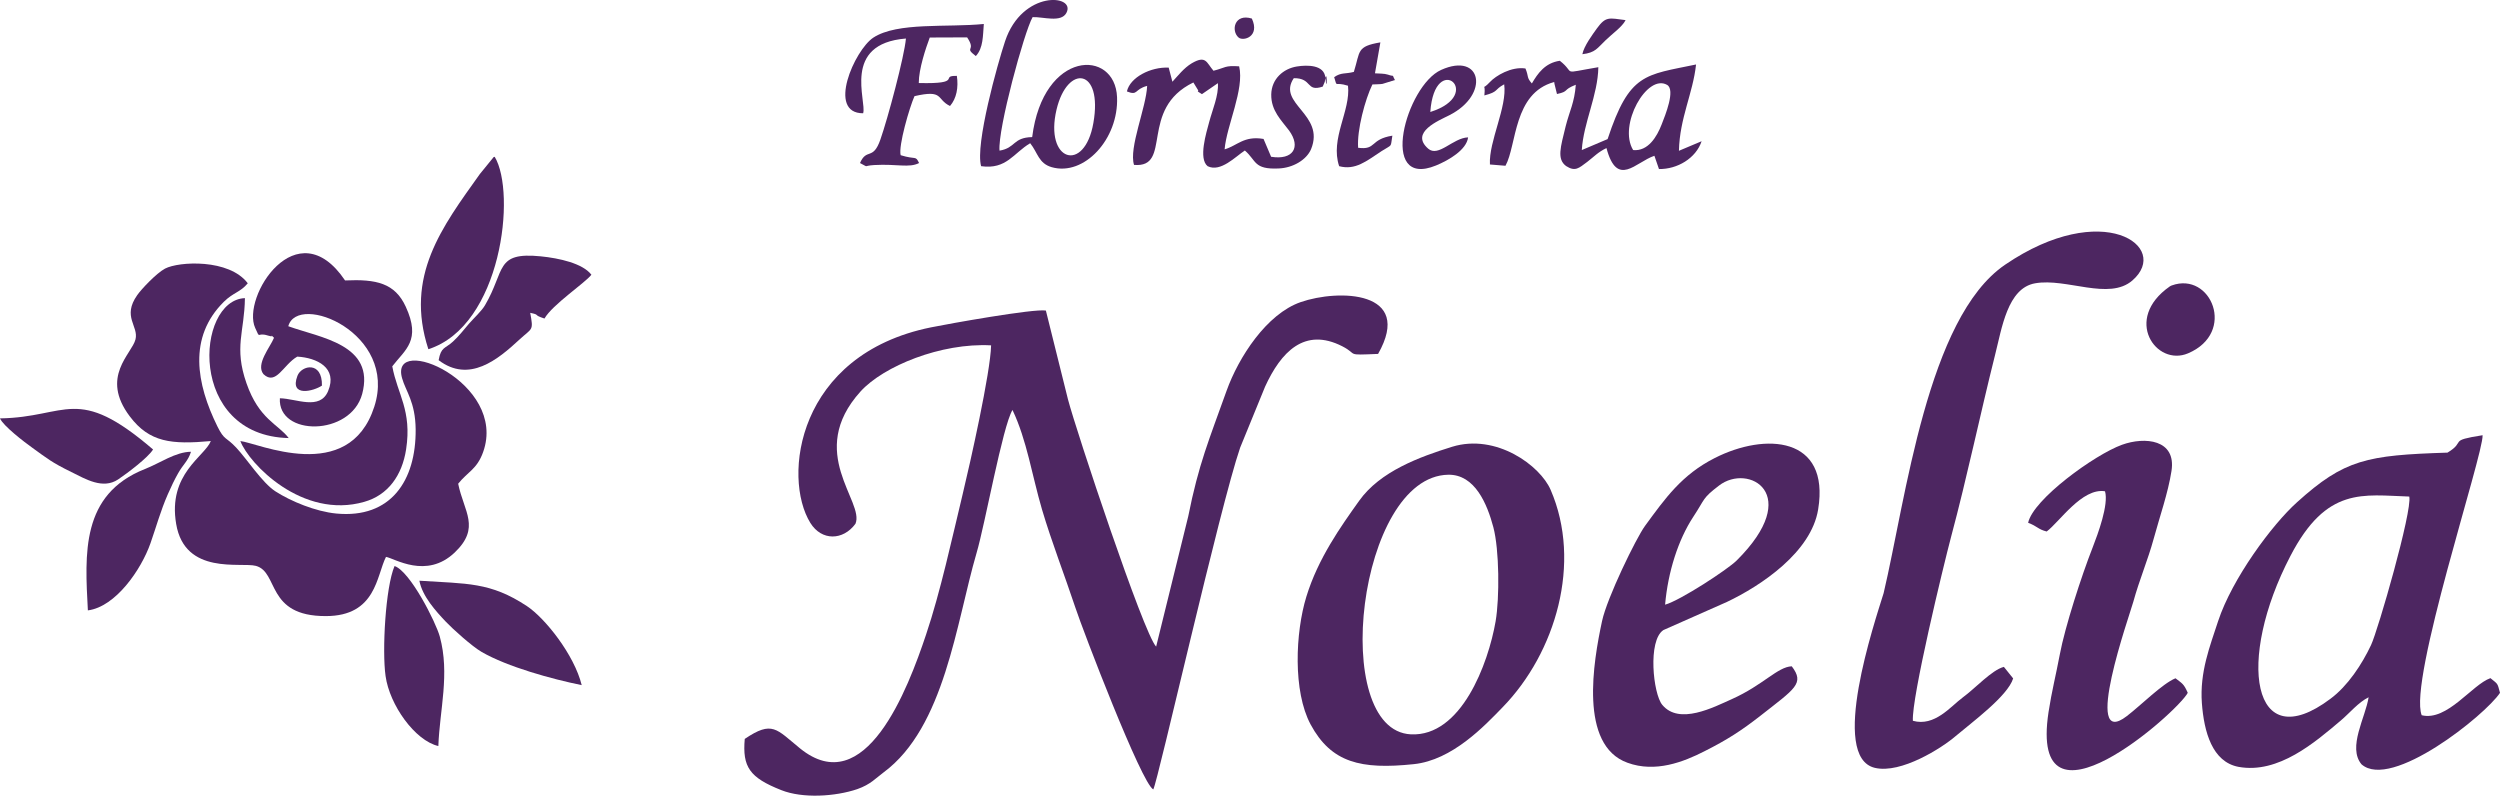 <?xml version="1.0" encoding="UTF-8"?>
<!DOCTYPE svg PUBLIC "-//W3C//DTD SVG 1.0//EN" "http://www.w3.org/TR/2001/REC-SVG-20010904/DTD/svg10.dtd">
<!-- Creator: CorelDRAW X8 -->
<svg xmlns="http://www.w3.org/2000/svg" xml:space="preserve" width="170.538mm" height="54.278mm" version="1.0" style="shape-rendering:geometricPrecision; text-rendering:geometricPrecision; image-rendering:optimizeQuality; fill-rule:evenodd; clip-rule:evenodd"
viewBox="0 0 17526 5578"
 xmlns:xlink="http://www.w3.org/1999/xlink">
 <defs>
  <style type="text/css">
   <![CDATA[
    .fil0 {fill:#4D2661}
   ]]>
  </style>
 </defs>
 <g id="Capa_x0020_1">
  <g id="_2288959900240">
   <path class="fil0" d="M8105 4533c-88,-90 -562,-1518 -618,-1733l-155 -623c-87,-14 -678,92 -806,118 -939,191 -1043,1051 -845,1371 79,127 229,124 316,6 67,-155 -351,-500 36,-928 161,-177 564,-342 915,-323 -4,190 -147,826 -199,1042 -74,307 -156,686 -257,986 -127,380 -426,1169 -884,797 -166,-135 -193,-197 -387,-66 -17,196 33,271 256,359 150,60 380,45 533,-7 94,-33 131,-78 184,-117 429,-317 509,-1049 652,-1538 59,-199 183,-890 252,-1003 101,212 137,460 207,698 68,229 156,454 234,688 52,158 464,1234 546,1274 32,-54 467,-1983 609,-2396l175 -428c110,-240 275,-419 542,-282 114,59 15,63 250,53 253,-446 -279,-455 -543,-363 -239,83 -435,387 -519,621 -123,344 -196,514 -269,881l-225 913z"/>
   <path class="fil0" d="M1478 3092c-42,108 -303,229 -243,581 61,362 455,266 559,294 162,44 69,353 490,352 354,0 355,-284 422,-415 58,9 283,159 482,-31 183,-175 64,-285 24,-482 66,-83 132,-101 175,-222 174,-487 -661,-840 -568,-517 25,90 93,165 95,358 3,358 -173,627 -557,590 -144,-14 -317,-85 -427,-156 -93,-61 -198,-225 -274,-306 -73,-78 -82,-48 -132,-149 -147,-298 -207,-624 46,-874 66,-65 115,-66 167,-129 -130,-173 -483,-154 -580,-103 -60,32 -166,144 -195,186 -107,152 11,216 -12,310 -25,102 -250,262 -40,540 138,183 293,198 568,173z"/>
   <path class="fil0" d="M16890 3481c22,100 -219,937 -268,1041 -63,134 -163,287 -285,377 -552,415 -661,-272 -280,-1002 254,-489 510,-426 833,-416zm87 1533c-95,-242 434,-1829 427,-1963 -249,39 -111,41 -246,122 -565,18 -722,47 -1055,348 -176,158 -455,536 -553,833 -57,175 -130,357 -114,575 15,201 72,412 257,447 280,51 537,-173 717,-325 62,-52 122,-127 195,-163 -22,142 -149,351 -50,470 208,184 867,-344 971,-501 -19,-72 -14,-59 -67,-103 -129,45 -303,304 -482,260z"/>
   <path class="fil0" d="M10485 4355c-52,300 -242,810 -594,793 -574,-28 -373,-1809 262,-1820 187,-3 273,206 316,368 42,159 44,494 16,659zm-305 -1223c-228,71 -505,172 -652,379 -129,181 -288,404 -370,672 -77,251 -95,663 30,896 145,268 352,317 723,278 270,-28 496,-268 623,-399 373,-383 557,-1014 337,-1523 -73,-171 -382,-398 -691,-303z"/>
   <path class="fil0" d="M14113 4756l-65 -81c-85,22 -201,151 -289,215 -84,62 -196,206 -349,163 -10,-160 214,-1086 268,-1290 113,-422 204,-860 308,-1274 48,-188 87,-469 281,-503 220,-39 518,123 682,-20 273,-237 -209,-576 -893,-110 -545,372 -695,1642 -851,2302 -63,204 -383,1150 -61,1225 183,43 470,-140 565,-222 113,-96 366,-281 404,-405z"/>
   <path class="fil0" d="M11673 4239c20,-230 92,-455 197,-615 87,-132 62,-129 181,-220 206,-159 594,58 124,525 -63,63 -395,280 -502,310zm888 432c-100,4 -199,131 -420,230 -128,57 -369,184 -488,40 -64,-77 -103,-451 8,-524l445 -197c242,-115 592,-350 640,-649 84,-513 -371,-540 -725,-360 -231,117 -347,282 -489,476 -63,87 -266,504 -301,667 -61,284 -163,870 178,993 196,72 394,-6 539,-80 161,-81 261,-146 393,-249 243,-191 312,-226 220,-347z"/>
   <path class="fil0" d="M1921 2368c-27,66 -130,186 -74,255 88,83 139,-67 237,-123 137,8 285,78 216,242 -58,137 -223,52 -338,50 -16,268 496,268 577,-30 93,-348 -295,-394 -518,-475 65,-239 770,47 603,564 -178,553 -822,252 -939,241 60,158 435,551 869,426 166,-47 265,-185 293,-368 42,-273 -61,-386 -97,-582 91,-118 204,-181 94,-419 -76,-164 -205,-193 -425,-183 -338,-501 -728,118 -630,333 38,85 9,28 88,53 65,20 -2,-25 44,16z"/>
   <path class="fil0" d="M15251 4755c-91,37 -243,190 -341,265 -319,246 21,-713 45,-800 43,-156 104,-299 142,-439 43,-158 102,-325 126,-479 35,-222 -187,-242 -347,-184 -191,69 -623,382 -658,547 67,25 67,45 130,61 89,-66 248,-308 409,-282 27,93 -50,299 -86,392 -79,201 -195,560 -231,752 -27,144 -57,260 -79,404 -141,926 903,3 976,-135 -28,-65 -40,-66 -86,-102z"/>
   <path class="fil0" d="M11449 1052c-107,-174 97,-538 238,-457 60,35 -13,213 -38,277 -34,88 -96,190 -200,180zm-710 -467c-39,-44 -20,-45 -45,-105 -100,-15 -209,52 -248,94 -67,72 -29,-10 -40,95 103,-27 66,-39 139,-78 22,159 -109,400 -100,562l109 9c80,-145 54,-509 341,-587 2,3 2,6 2,11l18 73c89,-19 37,-28 132,-65 -9,125 -44,184 -71,291 -36,148 -63,230 3,279 64,41 89,15 148,-29 47,-36 76,-69 135,-97 75,281 203,99 336,54l32 93c128,2 259,-75 299,-195l-159 67c5,-230 98,-401 120,-605 -358,75 -467,59 -620,523l-181 77c12,-193 113,-385 116,-581 -275,46 -152,47 -270,-45 -104,15 -155,89 -196,159z"/>
   <path class="fil0" d="M3003 2448c513,-164 618,-1095 465,-1349 -4,2 -10,2 -12,8l-92 113c-265,372 -528,715 -361,1228z"/>
   <path class="fil0" d="M8219 573l-26 -99c-126,-6 -271,68 -293,167 80,32 50,-15 142,-39 -6,150 -130,435 -92,554 273,23 31,-391 416,-578l25 41c29,41 -25,2 35,41l112 -77c6,86 -38,185 -61,272 -20,75 -77,257 -11,310 91,45 196,-68 261,-110 82,71 61,134 237,126 100,-4 195,-60 227,-135 101,-246 -242,-318 -121,-498 133,-1 83,99 203,59l14 -33c17,-129 19,110 4,-32 -9,-87 -124,-88 -199,-76 -95,15 -178,87 -180,196 -2,115 73,183 125,253 85,117 28,209 -126,184l-53 -125c-138,-24 -185,48 -273,73 14,-167 140,-421 102,-582 -103,-7 -93,9 -180,31 -50,-58 -52,-111 -153,-52 -55,33 -97,88 -135,129z"/>
   <path class="fil0" d="M4078 4803c-52,-212 -256,-469 -384,-554 -257,-170 -421,-156 -754,-178 21,110 116,214 185,287 48,51 185,174 251,212 181,105 495,191 702,233z"/>
   <path class="fil0" d="M7665 862c-62,356 -345,270 -258,-95 76,-318 326,-291 258,95zm-787 303c178,25 227,-92 344,-161 54,67 58,141 151,168 227,65 470,-197 458,-491 -14,-341 -518,-333 -595,280 -137,3 -114,76 -229,95 -13,-149 173,-833 232,-936 74,-3 200,41 237,-30 69,-130 -310,-162 -430,199 -52,156 -211,723 -168,876z"/>
   <path class="fil0" d="M3075 2525c214,162 414,-3 567,-145 90,-83 99,-58 75,-187 76,16 13,12 100,40 55,-97 284,-249 329,-307 -61,-80 -226,-116 -355,-129 -322,-32 -247,98 -391,343 -24,41 -79,91 -112,129 -30,35 -73,90 -113,126 -56,51 -83,36 -100,130z"/>
   <path class="fil0" d="M616 4279c195,-25 374,-286 439,-471 40,-114 71,-228 121,-342 24,-55 48,-105 72,-147 37,-66 70,-86 91,-152 -109,1 -218,80 -323,121 -450,178 -421,594 -400,991z"/>
   <path class="fil0" d="M2766 3968c-64,150 -88,595 -63,771 28,203 206,453 370,491 9,-253 82,-505 10,-768 -28,-101 -207,-456 -317,-494z"/>
   <path class="fil0" d="M0 2933c22,52 169,165 228,207 103,74 133,101 272,169 101,50 221,123 328,52 64,-43 210,-153 245,-210 -537,-461 -599,-225 -1073,-218z"/>
   <path class="fil0" d="M6051 794c27,-84 -153,-488 300,-524 -11,126 -127,560 -179,708 -52,150 -96,57 -143,165 69,35 15,19 100,14 160,-9 244,22 314,-14 -26,-55 -18,-21 -129,-55 -17,-64 62,-336 97,-414 208,-48 151,22 249,69 46,-53 60,-130 48,-211 -125,-3 51,58 -267,50 0,-99 49,-244 77,-319l262 -1c68,101 -27,64 61,131 53,-57 49,-143 56,-225 -255,26 -606,-15 -775,96 -132,88 -327,531 -71,530z"/>
   <path class="fil0" d="M2024 3071c-74,-98 -208,-131 -296,-384 -89,-254 -14,-360 -11,-597 -346,13 -406,965 307,981z"/>
   <path class="fil0" d="M15211 2008c-330,230 -95,564 128,469 342,-145 161,-576 -114,-476 -3,1 -10,4 -14,7z"/>
   <path class="fil0" d="M10027 785c31,-438 390,-123 0,0zm265 178c-106,3 -208,142 -280,79 -130,-114 75,-197 148,-234 287,-145 228,-446 -57,-318 -246,110 -444,837 -36,670 88,-36 214,-109 225,-197z"/>
   <path class="fil0" d="M9491 504c-60,16 -89,2 -138,37 25,79 -4,28 97,60 20,175 -127,371 -62,564 114,30 190,-35 298,-106 80,-51 60,-21 75,-108 -160,26 -110,102 -240,85 -9,-124 49,-339 100,-444 18,-1 56,-1 71,-4l87 -27c-26,-47 4,-19 -50,-38 -23,-8 -62,-7 -90,-9l38 -217c-169,29 -140,61 -186,207z"/>
   <path class="fil0" d="M11093 380c92,-11 103,-41 164,-99 45,-44 116,-93 139,-140 -117,-15 -138,-28 -201,58 -29,41 -91,123 -102,181z"/>
   <path class="fil0" d="M2257 2703c3,-174 -144,-143 -172,-68 -58,153 117,106 172,68z"/>
   <path class="fil0" d="M8776 130c-124,-38 -147,87 -93,133 32,28 152,-5 93,-133z"/>
  </g>
 </g>
</svg>
